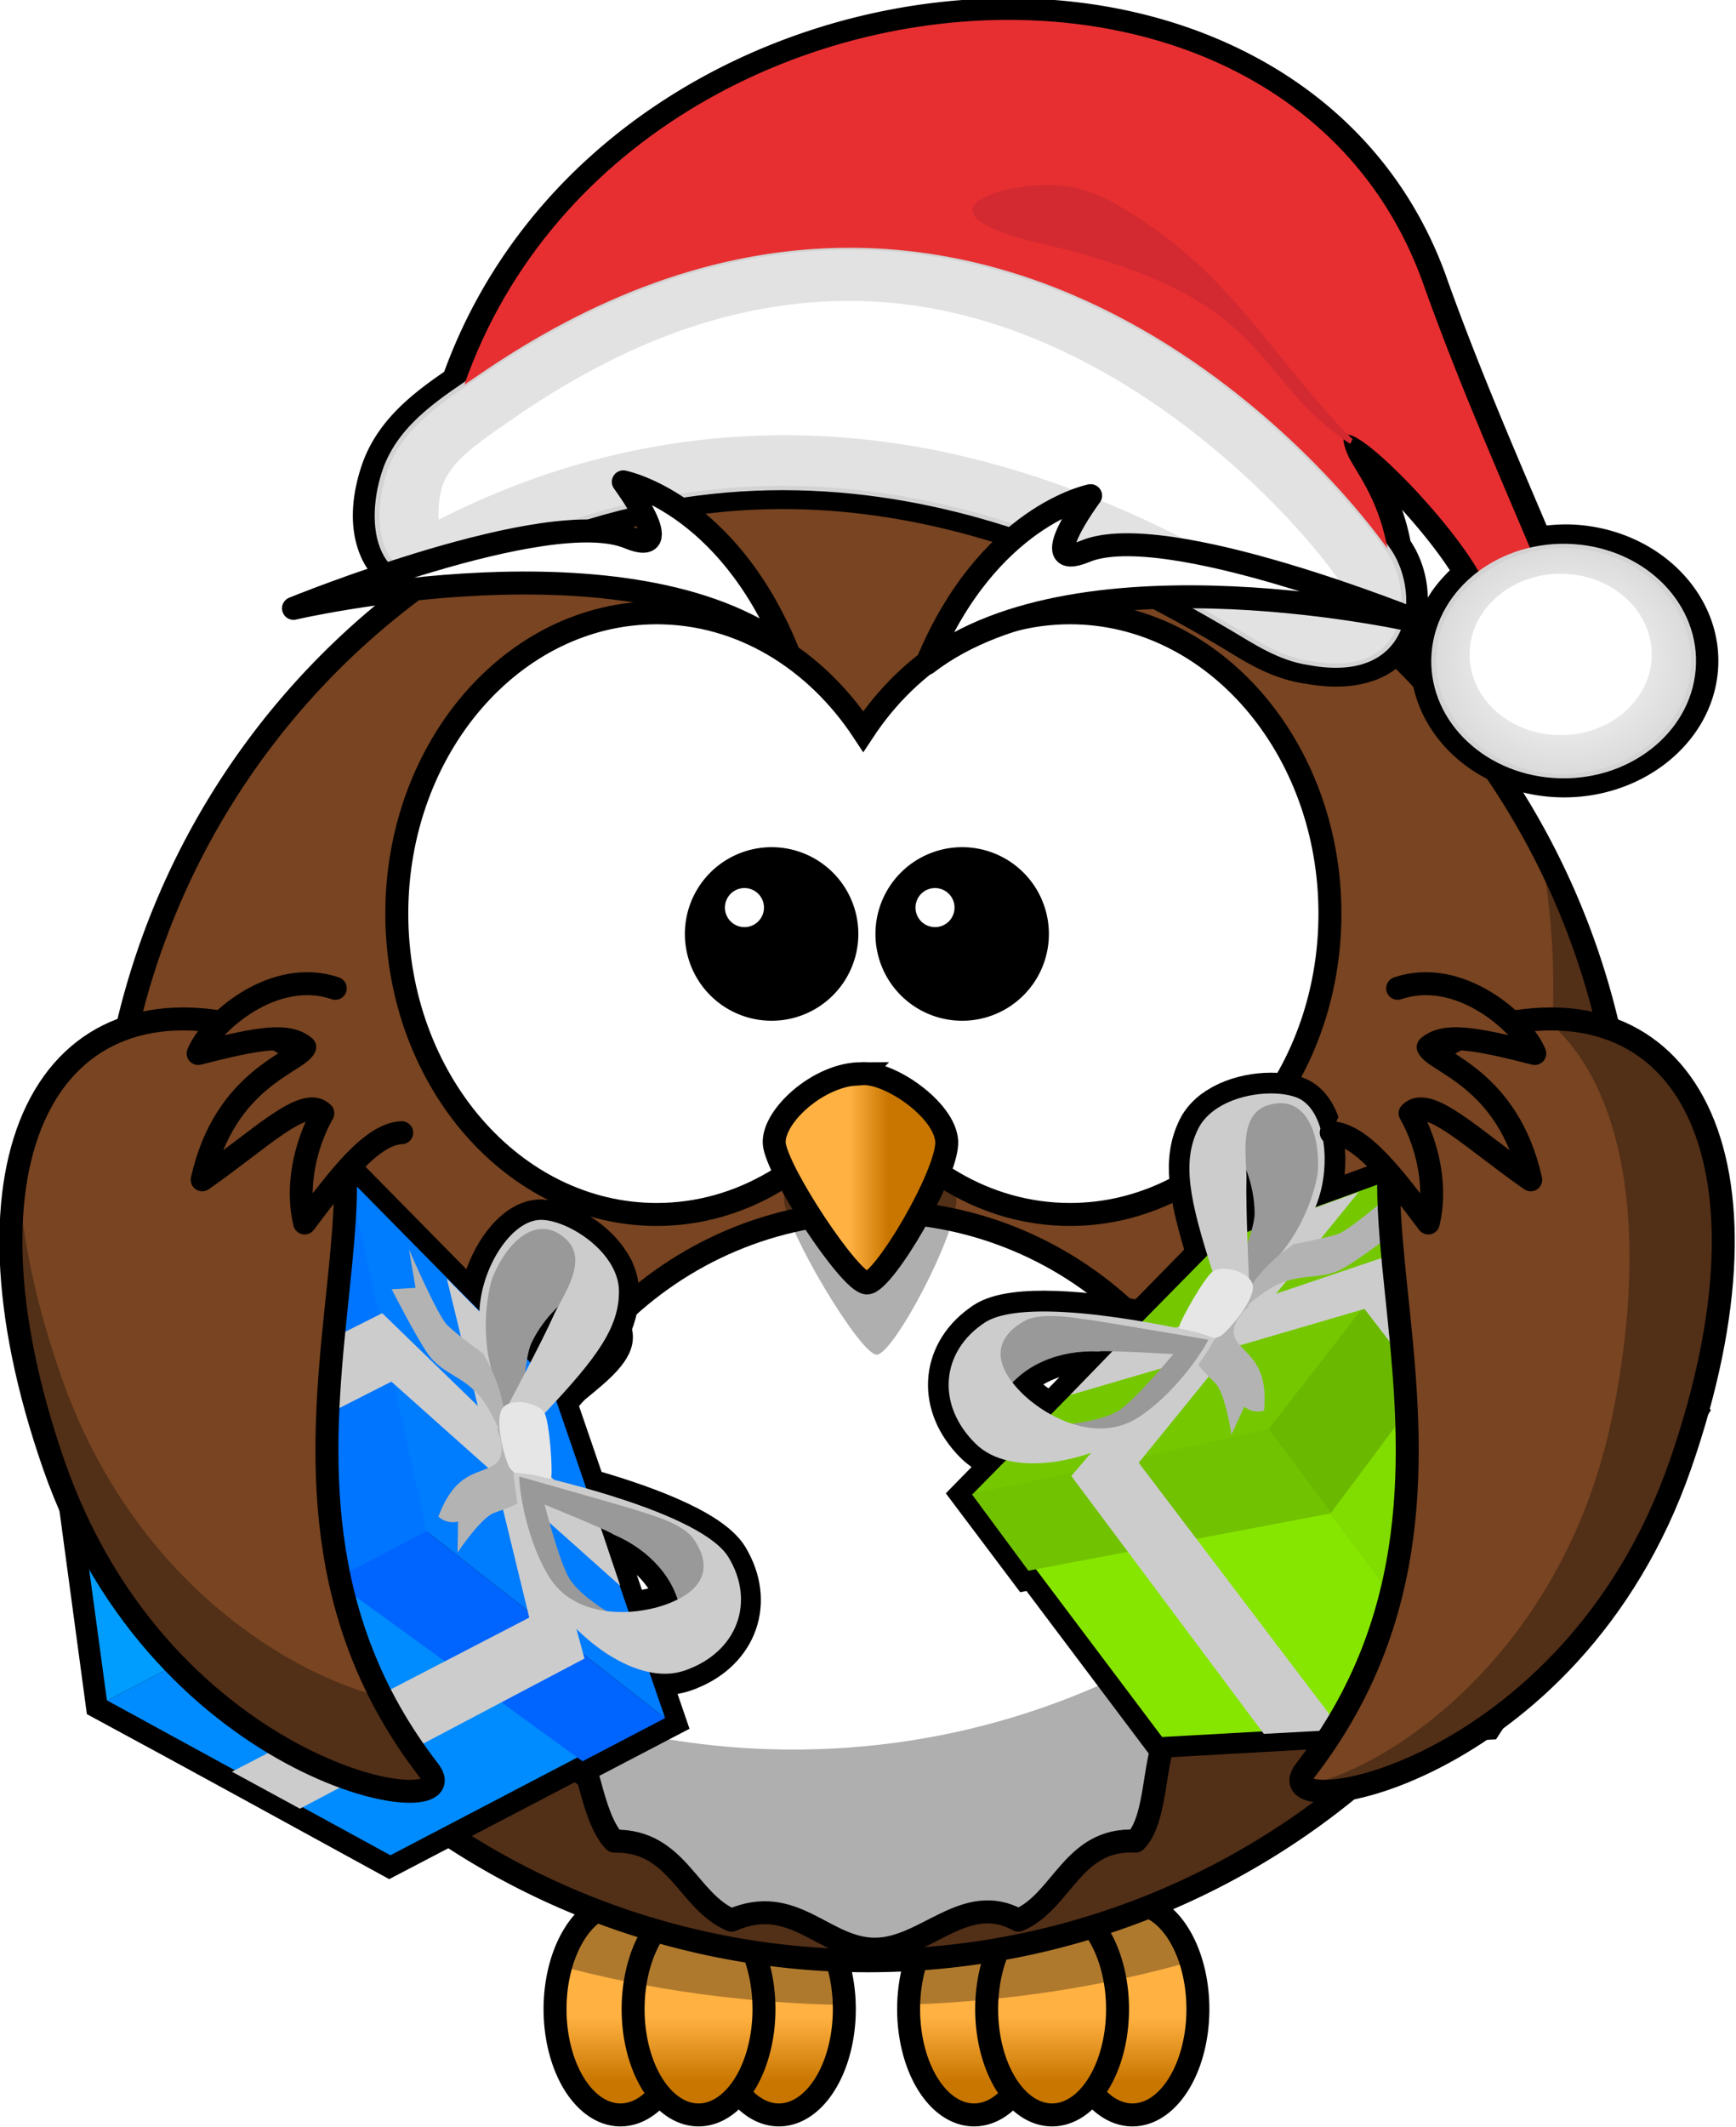 <?xml version="1.0" encoding="UTF-8" standalone="no"?>
<!-- Created with Inkscape (http://www.inkscape.org/) -->
<svg
    xmlns:inkscape="http://www.inkscape.org/namespaces/inkscape"
    xmlns:rdf="http://www.w3.org/1999/02/22-rdf-syntax-ns#"
    xmlns="http://www.w3.org/2000/svg"
    xmlns:sodipodi="http://sodipodi.sourceforge.net/DTD/sodipodi-0.dtd"
    xmlns:cc="http://creativecommons.org/ns#"
    xmlns:xlink="http://www.w3.org/1999/xlink"
    xmlns:dc="http://purl.org/dc/elements/1.1/"
    xmlns:svg="http://www.w3.org/2000/svg"
    xmlns:ns1="http://sozi.baierouge.fr"
    id="svg15592"
    sodipodi:docname="owl_santa.svg"
    viewBox="0 0 408.31 500"
    version="1.1"
    inkscape:version="0.48.2 r9819"
  >
  <defs
      id="defs15594"
    >
    <linearGradient
        id="linearGradient4098-0-5-9-4"
      >
      <stop
          id="stop4100-3-9-6-5"
          style="stop-color:rgb(255, 177, 66)"
          offset="0"
      />
      <stop
          id="stop4104-6-4-46-3"
          style="stop-color:rgb(200, 118, 0)"
          offset="1"
      />
    </linearGradient
    >
    <linearGradient
        id="linearGradient4015-4-5-7"
        inkscape:collect="always"
      >
      <stop
          id="stop4017-2-5-6"
          style="stop-color:#000000"
          offset="0"
      />
      <stop
          id="stop4019-6-2-7"
          style="stop-color:#000000;stop-opacity:0"
          offset="1"
      />
    </linearGradient
    >
    <filter
        id="filter5029"
        inkscape:label="filter1"
        color-interpolation-filters="sRGB"
      >
      <feColorMatrix
          id="feColorMatrix5031"
          type="hueRotate"
          values="44.471"
      />
    </filter
    >
    <linearGradient
        id="linearGradient2077"
      >
      <stop
          id="stop2079"
          style="stop-color:#ffffff"
          offset="0"
      />
      <stop
          id="stop2081"
          style="stop-color:#ffffff;stop-opacity:0"
          offset="1"
      />
    </linearGradient
    >
    <linearGradient
        id="linearGradient24379"
        y2="504.58"
        gradientUnits="userSpaceOnUse"
        x2="1100.7"
        gradientTransform="matrix(.809 -.266 .367 1.115 -2183.8 -358.06)"
        y1="-283.39"
        x1="-683.5"
        inkscape:collect="always"
      >
      <stop
          id="stop4896"
          style="stop-color:#5f0000;stop-opacity:0"
          offset="0"
      />
      <stop
          id="stop4898"
          style="stop-color:#ff0000;stop-opacity:0"
          offset=".5"
      />
      <stop
          id="stop4900"
          style="stop-color:#590000"
          offset="1"
      />
    </linearGradient
    >
    <linearGradient
        id="linearGradient24388"
        y2="601.16"
        xlink:href="#linearGradient2077"
        gradientUnits="userSpaceOnUse"
        x2="285.9"
        gradientTransform="matrix(1.152 -.379 .258 .783 -2183.8 -358.06)"
        y1="168.43"
        x1="350.37"
        inkscape:collect="always"
    />
    <linearGradient
        id="linearGradient24466"
        y2="160.02"
        xlink:href="#linearGradient2077"
        gradientUnits="userSpaceOnUse"
        x2="606.26"
        gradientTransform="matrix(1.194 .213 -.145 .812 -1983.6 -483.05)"
        y1="1.503"
        x1="681"
        inkscape:collect="always"
    />
    <linearGradient
        id="linearGradient24608"
        y2="504.58"
        gradientUnits="userSpaceOnUse"
        x2="1100.7"
        gradientTransform="matrix(.831 -.185 .255 1.146 -2021.3 -483.61)"
        y1="-283.39"
        x1="-683.5"
        inkscape:collect="always"
      >
      <stop
          id="stop2067"
          style="stop-color:#00575f;stop-opacity:0"
          offset="0"
      />
      <stop
          id="stop2073"
          style="stop-color:#0062ff;stop-opacity:0"
          offset=".5"
      />
      <stop
          id="stop2069"
          style="stop-color:#002859"
          offset="1"
      />
    </linearGradient
    >
    <linearGradient
        id="linearGradient24617"
        y2="601.16"
        xlink:href="#linearGradient2077"
        gradientUnits="userSpaceOnUse"
        x2="285.9"
        gradientTransform="matrix(1.184 -.263 .179 .805 -2021.3 -483.61)"
        y1="168.43"
        x1="350.37"
        inkscape:collect="always"
    />
    <filter
        id="filter5029-5-8"
        inkscape:label="filter1"
        color-interpolation-filters="sRGB"
      >
      <feColorMatrix
          id="feColorMatrix5031-5-3"
          type="hueRotate"
          values="44.471"
      />
    </filter
    >
    <filter
        id="filter3831"
        width="1.741"
        y="-.371"
        x="-.371"
        height="1.741"
        color-interpolation-filters="sRGB"
        inkscape:collect="always"
      >
      <feGaussianBlur
          id="feGaussianBlur3833"
          stdDeviation="10.59"
          inkscape:collect="always"
      />
    </filter
    >
    <filter
        id="filter3845"
        width="1.094"
        y="-.135"
        x="-.047"
        height="1.27"
        color-interpolation-filters="sRGB"
        inkscape:collect="always"
      >
      <feGaussianBlur
          id="feGaussianBlur3847"
          stdDeviation="6.705"
          inkscape:collect="always"
      />
    </filter
    >
    <linearGradient
        id="linearGradient9195"
        y2="362.28"
        xlink:href="#linearGradient4098-0-5-9-4"
        gradientUnits="userSpaceOnUse"
        x2="219.61"
        gradientTransform="matrix(1.781 0 0 1.706 317.29 70.598)"
        y1="354.02"
        x1="219.61"
        inkscape:collect="always"
    />
    <linearGradient
        id="linearGradient9198"
        y2="362.28"
        xlink:href="#linearGradient4098-0-5-9-4"
        gradientUnits="userSpaceOnUse"
        x2="238.98"
        gradientTransform="matrix(1.781 0 0 1.706 282.79 70.598)"
        y1="354.02"
        x1="238.98"
        inkscape:collect="always"
    />
    <linearGradient
        id="linearGradient9200"
        y2="362.28"
        xlink:href="#linearGradient4098-0-5-9-4"
        gradientUnits="userSpaceOnUse"
        x2="229.44"
        gradientTransform="matrix(1.781 0 0 1.706 299.79 70.598)"
        y1="354.02"
        x1="229.44"
        inkscape:collect="always"
    />
    <linearGradient
        id="linearGradient9202"
        y2="362.28"
        xlink:href="#linearGradient4098-0-5-9-4"
        gradientUnits="userSpaceOnUse"
        x2="176.39"
        gradientTransform="matrix(1.781 0 0 1.706 394.29 70.598)"
        y1="354.02"
        x1="176.39"
        inkscape:collect="always"
    />
    <linearGradient
        id="linearGradient9204"
        y2="362.28"
        xlink:href="#linearGradient4098-0-5-9-4"
        gradientUnits="userSpaceOnUse"
        x2="195.75"
        gradientTransform="matrix(1.781 0 0 1.706 359.79 70.598)"
        y1="354.02"
        x1="195.75"
        inkscape:collect="always"
    />
    <linearGradient
        id="linearGradient9206"
        y2="362.28"
        xlink:href="#linearGradient4098-0-5-9-4"
        gradientUnits="userSpaceOnUse"
        x2="186.21"
        gradientTransform="matrix(1.781 0 0 1.706 376.79 70.598)"
        y1="354.02"
        x1="186.21"
        inkscape:collect="always"
    />
    <linearGradient
        id="linearGradient9208"
        y2="232.99"
        xlink:href="#linearGradient4015-4-5-7"
        gradientUnits="userSpaceOnUse"
        x2="991.81"
        gradientTransform="matrix(1.554 2.977 -2.977 1.554 4.666 -2595.1)"
        y1="237.27"
        x1="990.99"
        inkscape:collect="always"
    />
    <linearGradient
        id="linearGradient9210"
        y2="232.99"
        xlink:href="#linearGradient4015-4-5-7"
        gradientUnits="userSpaceOnUse"
        x2="991.81"
        gradientTransform="matrix(4.099 0 0 4.099 -3750.6 -720.08)"
        y1="237.27"
        x1="990.99"
        inkscape:collect="always"
    />
    <linearGradient
        id="linearGradient9212"
        y2="537.41"
        xlink:href="#linearGradient4098-0-5-9-4"
        gradientUnits="userSpaceOnUse"
        x2="359.47"
        gradientTransform="matrix(.641 0 0 .778 477.67 80.022)"
        y1="537.41"
        x1="346.24"
        inkscape:collect="always"
    />
    <radialGradient
        id="radialGradient9214"
        gradientUnits="userSpaceOnUse"
        cy="349.51"
        cx="488.04"
        r="41.491"
        inkscape:collect="always"
      >
      <stop
          id="stop3799"
          style="stop-color:#ffffff"
          offset="0"
      />
      <stop
          id="stop3801"
          style="stop-color:#dadada"
          offset="1"
      />
    </radialGradient
    >
  </defs
  >
  <sodipodi:namedview
      id="base"
      fit-margin-left="0"
      inkscape:zoom="0.7"
      borderopacity="1.0"
      inkscape:current-layer="layer1"
      inkscape:cx="109.17571"
      inkscape:cy="-76.899846"
      inkscape:window-width="2560"
      inkscape:window-maximized="1"
      inkscape:snap-bbox="false"
      showgrid="false"
      fit-margin-right="0"
      inkscape:guide-bbox="true"
      showguides="true"
      bordercolor="#666666"
      inkscape:window-x="0"
      inkscape:window-y="0"
      fit-margin-bottom="0"
      inkscape:snap-page="false"
      inkscape:pageopacity="0.0"
      inkscape:pageshadow="2"
      pagecolor="#ffffff"
      inkscape:document-units="px"
      inkscape:window-height="1387"
      fit-margin-top="0"
  />
  <g
      id="layer1"
      inkscape:label="Layer 1"
      inkscape:groupmode="layer"
      transform="translate(-514.46 -198.37)"
    >
    <path
        id="path2075"
        style="opacity:.6;fill-rule:evenodd;fill:url(#linearGradient24617);display:none"
        inkscape:connector-curvature="0"
        d="m-1648.3-398.66c-12.157 0.124-36.516 19.763-45.87 30.673-19.234 22.433-30.838 37.65-41.846 61.974-16.9 37.343 4.575 39.084 32.847 16.12 21.599-17.544-12.858 35.603-15.812 47.412-4.934 19.723-24.964 31.75-34.405 42.761-9.848 11.486-7.246 33.213-27.588 47.101-22.198 15.155 18.255 23.315 29.746 28.515 18.362 8.31-10.76 46.533 27.888 20.148 22.79-15.559 16.769-31.547 31.92-1.235 4.997 9.997 47.588-37.134 49.59-40.28 2.34-3.675-3.854-56.896-4.639-60.431-0.016-0.072 13.061-19.124 28.823-15.181 24.45 6.116 16.739 28.761 38.737 3.105 11.176-13.035 25.825 50.398 26.334 52.687 7.291 32.832 48.788-4.867 62.29 3.728 14.421 9.18 9.084 39.312 25.714 49.898 13.119 8.351 43.278-30.363 47.42-36.871 13.556-21.296 0.689-23.511 38.118 0.316 26.363 16.782 22.406-31.973 58.262-1.231 21.82 18.709 6.77-20.076 7.133-33.778 0.612-23.122-11.942-57.191-20.132-77.478-4.634-11.481 44.373 16.124 36.567 6.513-14.238-17.529-32.694-32.145-45.858-48.351-17.055-20.997-24.405-34.878-36.559-59.197-10.501-21.011-5.947-25.34-22.617-35.952-17.603-11.206-33.648 17.928-44.935-4.655-7.851-15.708-37.869 9.422-52.683-0.008-4.172-2.656-16.656-32.666-19.828-36.571-6.982-8.596-42.542 3.594-54.234 6.19l-11.157 2.478c-12.796 2.842-28.611 3.427-42.457 6.502-1.007 0.224-12.546 19.486-20.767 25.099z"
    />
    <path
        id="path2125"
        style="opacity:.4;fill-rule:evenodd;fill:url(#linearGradient24608);display:none"
        inkscape:connector-curvature="0"
        d="m-1597.8-447.92c-146.27 32.48-232.8 203.77-193.14 382.37s251.61 374.37 355.42 348.39c106.6-26.598 214.21-287.48 174.55-466.08s-190.56-297.16-336.83-264.68zm-5.245 5.358c5.2-1.604 11.041-2.43 17.65-2.255 19.368 0.513 32.664 26.514 38.091 26.658 20.479 0.542 30.72-19.317 45.575-18.924 18.58 0.492 21.189 8.721 32.842 16.139 10.823 6.89 24.287 20.228 38.738 29.427 11.837 7.535 32.715 24.002 47.104 27.601 13.508 3.379 31.701 11.002 34.698 24.498 6.332 28.516-14.448 21.375-14.9 38.425-0.62 23.425 41.676 16.277 48.04 44.936 6.58 29.629-30.816 41.326-22.019 45.864 0.178 0.092 72.199 61.527 30.995 60.437-23.067-0.611-67.778-34.504-74.698-6.845-2.514 10.051-25.863 61.413-44.016 39.065-38.873-47.858-17.132 7.841-68.795 6.474-17.014-0.45-14.751-19.047-14.254-37.809 2.072-78.291-54.609-11.471-55.159-37.497-1.659-78.521 6.578-10.145-17.647-39.969-14.593-17.967-25.614-36.775-52.063-23.555-40.782 20.383-6.405 29.476-4.95 56.703 1.352 25.317-31.749 21.715-17.676 39.041 4.725 5.817 30.882 53.188 22.316 47.735-3.409-2.17-6.844-4.357-10.252-6.526-36.746-23.391-37.038 43.629-65.062-3.094-21.787-36.324-21.002 20.857-50.222 37.498-11.176 33.51-15.372 9.771-19.197-7.453-3.456-15.562-0.494-28.606-4.328-45.871-6.254-28.164 15.771-21.03 28.811-41.514 7.587-11.919 36.258-30.446 9.317-37.185-14.15-3.54-37.511 6.534-19.844-10.222 11.358-10.773 59.758-50.389 37.207-69.724-12.698-10.888-49.658-41.663-8.375-50.831 36.849-8.183 45.989-9.051 46.799-39.651 0.659-24.917 38.08-10.894 51.461-31.915 8.281-13.008 18.212-24.848 33.812-29.66z"
    />
    <path
        id="path3899"
        style="opacity:.6;fill-rule:evenodd;filter:url(#filter5029);display:none;fill:url(#linearGradient24466)"
        inkscape:connector-curvature="0"
        d="m-1213.8-397.14c-11.27-4.561-41.308 4.201-54.138 10.675-26.382 13.311-42.945 22.896-62.46 41.116-29.961 27.973-10.807 37.838 24.122 27.512 26.685-7.889-25.56 27.921-32.829 37.686-12.139 16.309-35.254 19.708-48.204 26.242-13.508 6.816-19.461 27.872-43.58 32.87-26.318 5.453 7.885 28.542 16.493 37.762 13.754 14.732-27.827 38.817 17.996 29.323 27.02-5.598 27.612-22.672 29.94 11.135 0.768 11.15 58.208-15.978 61.266-18.112 3.573-2.493 18.322-54.003 18.957-57.568 0.013-0.072 19.41-12.631 32.444-2.929 20.218 15.048 4.392 32.987 34.564 17.763 15.33-7.735 4.458 56.453 4.047 58.762-5.896 33.111 46.908 14.269 56.066 27.395 9.782 14.02-6.732 39.782 4.548 55.949 8.899 12.754 51.626-11.386 57.953-15.8 20.704-14.445 9.677-21.438 35.065 14.95 17.882 25.629 32.979-20.898 54.255 21.269 12.948 25.661 13.97-15.929 19.574-28.438 9.457-21.108 10.969-57.385 11.211-79.262 0.137-12.38 34.76 31.948 31.251 20.075-6.402-21.656-17.819-42.246-23.738-62.268-7.669-25.941-9.115-41.581-10.984-68.704-1.614-23.433 4.255-25.678-7.053-41.885-11.94-17.113-37.954 3.61-39.689-21.577-1.207-17.52-38.58-5.865-48.629-20.267-2.83-4.056-2.813-36.559-4.24-41.384-3.139-10.62-40.653-13.043-52.443-15.142-3.751-0.668-7.501-1.336-11.252-2.003-12.905-2.298-27.729-7.839-41.693-10.326-1.016-0.181-19.074 13.163-28.822 15.183z"
    />
    <path
        id="path4765"
        style="opacity:.6;fill-rule:evenodd;fill:url(#linearGradient24388);display:none"
        inkscape:connector-curvature="0"
        d="m-1804.2-310.6c-12.085 1.331-34.371 23.294-42.595 35.08-16.91 24.233-26.944 40.528-35.48 65.825-13.106 38.838 8.436 38.436 34.286 12.776 19.749-19.604-9.256 36.704-11.022 48.749-2.95 20.116-21.686 34.073-29.986 45.968-8.658 12.408-3.91 33.769-22.771 49.609-20.582 17.285 20.481 21.385 32.433 25.418 19.096 6.444-6.082 47.372 29.752 17.277 21.131-17.746 13.552-33.057 31.639-4.401 5.965 9.451 43.662-41.679 45.342-45.008 1.963-3.89-9.489-56.231-10.622-59.671-0.023-0.07 11.096-20.327 27.172-17.97 24.936 3.656 19.514 26.955 38.854-0.76 9.826-14.081 30.706 47.582 31.439 49.809 10.518 31.945 48.063-9.691 62.352-2.48 15.262 7.702 12.946 38.214 30.545 47.096 13.884 7.006 40.046-34.514 43.522-41.401 11.373-22.538-1.651-23.463 37.96-3.474 27.9 14.079 19.118-34.042 57.851-7.014 23.572 16.448 4.742-20.65 3.741-34.32-1.689-23.068-17.566-55.721-27.732-75.094-5.752-10.963 45.756 11.634 37.034 2.847-15.909-16.027-35.727-28.737-50.436-43.555-19.057-19.199-27.75-32.28-42.261-55.271-12.537-19.863-8.435-24.623-26.078-33.526-18.629-9.401-31.7 21.183-45.175-0.167-9.373-14.85-36.745 13.139-52.423 5.227-4.415-2.228-19.82-30.849-23.364-34.42-7.802-7.86-41.975 7.803-53.35 11.549-3.618 1.191-7.237 2.383-10.855 3.574-12.451 4.099-28.129 6.253-41.601 10.688-0.98 0.323-10.547 20.636-18.17 27.038z"
    />
    <path
        id="path4771"
        style="opacity:.4;fill-rule:evenodd;fill:url(#linearGradient24379);display:none"
        inkscape:connector-curvature="0"
        d="m-1758.9-364.64c-142.31 46.854-211.4 225.9-154.19 399.67 57.212 173.77 287.56 347.52 388.28 311.35 103.43-37.059 184.58-307.34 127.37-481.12-57.212-173.77-219.15-276.76-361.46-229.9zm-4.686 5.853c5.015-2.113 10.745-3.515 17.338-3.998 19.323-1.415 35.137 23.137 40.552 22.741 20.432-1.496 28.649-22.274 43.469-23.359 18.537-1.357 21.95 6.572 34.283 12.796 11.454 5.78 26.177 17.714 41.47 25.432 12.527 6.322 34.938 20.632 49.613 22.784 13.777 2.02 32.638 7.798 36.961 20.929 9.135 27.746-12.252 22.705-11.007 39.715 1.711 23.371 43.087 12.055 52.268 39.939 9.491 28.829-26.557 44.184-17.352 47.825 0.186 0.073 77.955 54.048 36.847 57.058-23.013 1.685-70.872-27.598-75.008 0.612-1.503 10.251-19.632 63.679-39.916 43.245-43.436-43.758-16.268 9.505-67.811 13.278-16.975 1.243-16.57-17.487-17.941-36.205-5.718-78.109-55.479-5.987-58.612-31.83-9.453-77.967 5.537-10.748-21.531-38.017-16.307-16.428-29.142-34.047-54.146-18.265-38.555 24.335-3.444 29.967 0.709 56.914 3.861 25.057-29.434 24.763-13.708 40.605 5.28 5.319 36.015 49.856 26.949 45.281-3.607-1.82-7.243-3.655-10.85-5.475-38.888-19.624-32.519 47.093-65.047 3.386-25.288-33.979-18.825 22.841-46.247 42.303-7.79 34.455-14.325 11.251-19.843-5.508-4.985-15.142-3.334-28.415-8.865-45.214-9.022-27.403 13.603-22.494 24.543-44.172 6.365-12.614 33.053-33.898 5.575-37.927-14.432-2.116-36.676 10.229-20.762-8.2 10.232-11.848 54.455-56.078 30.094-73.076-13.718-9.572-53.552-36.522-13.384-49.747 35.853-11.804 44.862-13.576 42.627-44.105-1.82-24.859 36.809-14.624 48.035-36.871 6.947-13.767 15.653-26.535 30.697-32.873z"
    />
    <path
        id="path3899-9-2"
        style="opacity:.6;fill-rule:evenodd;filter:url(#filter5029-5-8);display:none;fill:#000000"
        inkscape:connector-curvature="0"
        d="m-456.67-1166.6c-11.27-4.561-41.308 4.201-54.138 10.675-26.381 13.311-42.945 22.896-62.46 41.116-29.961 27.973-10.807 37.838 24.122 27.512 26.685-7.889-25.56 27.92-32.829 37.686-12.139 16.309-35.254 19.708-48.204 26.242-13.508 6.816-19.461 27.872-43.58 32.87-26.319 5.453 7.885 28.542 16.493 37.762 13.754 14.732-27.827 38.817 17.996 29.323 27.02-5.598 27.612-22.672 29.94 11.135 0.768 11.15 58.208-15.978 61.267-18.112 3.573-2.493 18.322-54.003 18.957-57.568 0.013-0.072 19.41-12.631 32.444-2.929 20.217 15.048 4.392 32.987 34.564 17.763 15.33-7.735 4.458 56.453 4.047 58.762-5.896 33.111 46.908 14.269 56.066 27.395 9.782 14.02-6.732 39.782 4.548 55.949 8.899 12.754 51.626-11.386 57.953-15.8 20.703-14.445 9.677-21.438 35.065 14.95 17.882 25.629 32.979-20.898 54.255 21.269 12.948 25.661 13.97-15.929 19.574-28.438 9.457-21.108 10.969-57.385 11.211-79.262 0.137-12.38 34.76 31.948 31.251 20.075-6.402-21.656-17.819-42.246-23.738-62.268-7.669-25.941-9.115-41.581-10.984-68.704-1.614-23.433 4.255-25.678-7.053-41.885-11.94-17.113-37.954 3.61-39.689-21.577-1.207-17.52-38.58-5.865-48.629-20.267-2.83-4.056-2.813-36.559-4.24-41.384-3.14-10.62-40.653-13.043-52.443-15.142-3.751-0.668-7.501-1.336-11.252-2.003-12.905-2.298-27.729-7.839-41.693-10.326-1.016-0.181-19.074 13.163-28.822 15.183z"
    />
    <path
        id="path4765-6-9"
        style="opacity:.6;fill-rule:evenodd;fill:#000000;display:none"
        inkscape:connector-curvature="0"
        d="m-1047.1-1080c-12.085 1.331-34.371 23.294-42.595 35.08-16.91 24.233-26.944 40.528-35.48 65.825-13.106 38.838 8.436 38.436 34.286 12.776 19.749-19.604-9.256 36.704-11.022 48.749-2.95 20.116-21.686 34.073-29.986 45.968-8.658 12.408-3.91 33.769-22.771 49.609-20.582 17.285 20.481 21.385 32.433 25.418 19.096 6.444-6.082 47.372 29.752 17.277 21.131-17.746 13.552-33.057 31.639-4.401 5.965 9.451 43.662-41.679 45.342-45.008 1.963-3.89-9.489-56.231-10.622-59.671-0.023-0.07 11.096-20.327 27.172-17.97 24.936 3.656 19.514 26.955 38.854-0.76 9.826-14.081 30.706 47.582 31.439 49.809 10.517 31.945 48.063-9.691 62.352-2.48 15.262 7.702 12.946 38.214 30.545 47.096 13.884 7.006 40.046-34.514 43.522-41.401 11.373-22.538-1.651-23.463 37.96-3.474 27.9 14.079 19.118-34.042 57.851-7.014 23.572 16.448 4.742-20.65 3.741-34.32-1.689-23.068-17.566-55.721-27.731-75.094-5.752-10.963 45.756 11.634 37.034 2.847-15.909-16.027-35.727-28.737-50.436-43.555-19.057-19.198-27.75-32.28-42.261-55.271-12.537-19.863-8.435-24.623-26.078-33.526-18.629-9.401-31.699 21.183-45.175-0.167-9.373-14.85-36.745 13.139-52.423 5.227-4.415-2.228-19.819-30.849-23.364-34.42-7.802-7.86-41.975 7.803-53.35 11.549-3.619 1.191-7.237 2.383-10.855 3.574-12.451 4.099-28.129 6.253-41.601 10.688-0.98 0.323-10.547 20.636-18.17 27.038z"
    />
    <path
        id="path4771-0-2"
        style="opacity:.4;fill-rule:evenodd;fill:#000000;display:none"
        inkscape:connector-curvature="0"
        d="m-1001.7-1134.1c-142.31 46.854-211.4 225.9-154.19 399.67 57.212 173.77 287.56 347.52 388.28 311.35 103.43-37.059 184.58-307.34 127.37-481.12-57.212-173.77-219.15-276.76-361.46-229.9zm-4.686 5.853c5.015-2.113 10.745-3.515 17.338-3.998 19.323-1.415 35.137 23.137 40.552 22.74 20.432-1.496 28.649-22.274 43.469-23.359 18.537-1.357 21.95 6.572 34.283 12.796 11.454 5.78 26.177 17.714 41.47 25.432 12.527 6.322 34.938 20.632 49.613 22.784 13.777 2.02 32.638 7.798 36.961 20.929 9.135 27.746-12.253 22.705-11.007 39.715 1.711 23.371 43.087 12.055 52.268 39.939 9.491 28.829-26.557 44.184-17.352 47.825 0.186 0.073 77.955 54.048 36.847 57.058-23.013 1.685-70.872-27.598-75.008 0.612-1.503 10.251-19.632 63.679-39.916 43.245-43.436-43.758-16.268 9.505-67.811 13.278-16.975 1.243-16.57-17.487-17.941-36.205-5.718-78.109-55.479-5.987-58.612-31.83-9.453-77.967 5.537-10.748-21.531-38.017-16.307-16.428-29.142-34.047-54.146-18.265-38.555 24.335-3.444 29.967 0.709 56.914 3.861 25.057-29.434 24.763-13.708 40.605 5.28 5.319 36.015 49.856 26.949 45.281-3.607-1.82-7.243-3.655-10.85-5.475-38.888-19.624-32.519 47.093-65.047 3.386-25.288-33.979-18.825 22.841-46.247 42.303-7.79 34.455-14.325 11.251-19.843-5.508-4.985-15.142-3.334-28.415-8.865-45.214-9.022-27.403 13.603-22.494 24.543-44.172 6.365-12.614 33.053-33.898 5.575-37.927-14.432-2.116-36.676 10.229-20.762-8.2 10.232-11.848 54.455-56.078 30.094-73.076-13.718-9.572-53.552-36.523-13.384-49.747 35.853-11.804 44.862-13.576 42.627-44.105-1.82-24.859 36.809-14.624 48.035-36.871 6.947-13.767 15.653-26.535 30.697-32.873z"
    />
    <path
        id="path2075-2-0-6"
        style="opacity:.6;fill-rule:evenodd;fill:#000000;display:none"
        inkscape:connector-curvature="0"
        d="m-3394.3-1467.1c-12.157 0.124-36.516 19.763-45.87 30.673-19.234 22.433-30.838 37.65-41.846 61.974-16.9 37.343 4.575 39.084 32.847 16.12 21.599-17.544-12.858 35.603-15.812 47.412-4.934 19.723-24.964 31.75-34.405 42.761-9.848 11.486-7.246 33.213-27.588 47.101-22.198 15.155 18.255 23.315 29.746 28.515 18.362 8.31-10.76 46.533 27.888 20.148 22.79-15.559 16.769-31.547 31.92-1.235 4.997 9.997 47.588-37.134 49.59-40.28 2.34-3.675-3.854-56.896-4.639-60.431-0.016-0.072 13.061-19.124 28.823-15.181 24.45 6.116 16.739 28.761 38.737 3.105 11.176-13.035 25.825 50.398 26.334 52.687 7.291 32.832 48.788-4.867 62.29 3.728 14.421 9.18 9.084 39.312 25.714 49.898 13.119 8.351 43.278-30.363 47.42-36.871 13.556-21.296 0.689-23.51 38.118 0.316 26.363 16.782 22.406-31.973 58.262-1.231 21.82 18.709 6.77-20.076 7.133-33.778 0.612-23.122-11.942-57.191-20.132-77.478-4.634-11.481 44.373 16.124 36.567 6.513-14.238-17.529-32.694-32.145-45.858-48.351-17.055-20.997-24.405-34.878-36.559-59.197-10.501-21.011-5.947-25.34-22.617-35.952-17.603-11.206-33.648 17.928-44.935-4.655-7.851-15.708-37.869 9.422-52.683-0.01-4.172-2.656-16.656-32.666-19.828-36.571-6.982-8.596-42.542 3.594-54.234 6.19-3.719 0.826-7.438 1.652-11.157 2.478-12.796 2.842-28.611 3.427-42.457 6.502-1.007 0.224-12.546 19.486-20.767 25.099z"
    />
    <path
        id="path2125-2-8-1"
        style="opacity:.4;fill-rule:evenodd;fill:#000000;display:none"
        inkscape:connector-curvature="0"
        d="m-3343.8-1516.3c-146.27 32.48-232.8 203.77-193.14 382.37s251.61 374.37 355.42 348.39c106.6-26.598 214.21-287.48 174.55-466.08s-190.56-297.16-336.83-264.68zm-5.245 5.358c5.2-1.604 11.041-2.43 17.65-2.255 19.368 0.513 32.664 26.514 38.091 26.658 20.479 0.542 30.72-19.317 45.575-18.924 18.58 0.492 21.189 8.721 32.842 16.139 10.823 6.89 24.287 20.228 38.738 29.427 11.837 7.535 32.715 24.002 47.104 27.601 13.508 3.379 31.701 11.002 34.698 24.498 6.332 28.516-14.448 21.375-14.9 38.425-0.62 23.426 41.676 16.277 48.04 44.936 6.58 29.63-30.816 41.326-22.019 45.864 0.178 0.092 72.199 61.527 30.995 60.437-23.067-0.611-67.778-34.504-74.698-6.845-2.514 10.051-25.863 61.413-44.016 39.065-38.873-47.858-17.132 7.841-68.795 6.474-17.014-0.45-14.751-19.047-14.254-37.809 2.072-78.29-54.609-11.471-55.159-37.497-1.659-78.521 6.578-10.145-17.647-39.969-14.593-17.967-25.614-36.775-52.063-23.555-40.782 20.383-6.405 29.476-4.95 56.703 1.352 25.317-31.749 21.715-17.676 39.041 4.725 5.817 30.882 53.188 22.316 47.735-3.409-2.17-6.844-4.357-10.252-6.526-36.746-23.391-37.038 43.629-65.062-3.094-21.787-36.324-21.002 20.857-50.222 37.498-11.176 33.51-15.372 9.771-19.197-7.453-3.456-15.562-0.494-28.606-4.328-45.871-6.254-28.164 15.771-21.03 28.811-41.514 7.587-11.919 36.258-30.446 9.317-37.185-14.15-3.54-37.511 6.534-19.844-10.222 11.358-10.773 59.758-50.389 37.207-69.724-12.698-10.888-49.658-41.663-8.375-50.831 36.849-8.183 45.989-9.051 46.799-39.651 0.659-24.917 38.08-10.894 51.461-31.915 8.281-13.008 18.212-24.848 33.812-29.66z"
    />
    <g
        id="g9118"
        transform="matrix(1.08 0 0 1.08 -41.311 -56.076)"
      >
      <path
          id="path3226-6-1-7-6"
          style="stroke-linejoin:round;stroke:#000000;stroke-linecap:round;stroke-width:5;fill:url(#linearGradient9195)"
          d="m698.48 672.85a14.25 23.024 0 0 1 -28.5 0 14.25 23.024 0 1 1 28.5 0z"
          inkscape:export-ydpi="392.66342"
          inkscape:export-filename="/home/bocian/Pulpit/roza.png"
          inkscape:connector-curvature="0"
          inkscape:export-xdpi="392.66342"
      />
      <path
          id="path3228-1-1-75-0"
          style="stroke-linejoin:round;stroke:#000000;stroke-linecap:round;stroke-width:5;fill:url(#linearGradient9198)"
          d="m663.98 672.85a14.25 23.024 0 0 1 -28.5 0 14.25 23.024 0 1 1 28.5 0z"
          inkscape:export-ydpi="392.66342"
          inkscape:export-filename="/home/bocian/Pulpit/roza.png"
          inkscape:connector-curvature="0"
          inkscape:export-xdpi="392.66342"
      />
      <path
          id="path3230-5-5-4-0"
          style="stroke-linejoin:round;stroke:#000000;stroke-linecap:round;stroke-width:5;fill:url(#linearGradient9200)"
          d="m680.98 672.85a14.25 23.024 0 0 1 -28.5 0 14.25 23.024 0 1 1 28.5 0z"
          inkscape:export-ydpi="392.66342"
          inkscape:export-filename="/home/bocian/Pulpit/roza.png"
          inkscape:connector-curvature="0"
          inkscape:export-xdpi="392.66342"
      />
      <path
          id="path3224-5-9-4-9"
          style="stroke-linejoin:round;stroke:#000000;stroke-linecap:round;stroke-width:5;fill:url(#linearGradient9202)"
          d="m775.48 672.85a14.25 23.024 0 0 1 -28.5 0 14.25 23.024 0 1 1 28.5 0z"
          inkscape:export-ydpi="392.66342"
          inkscape:export-filename="/home/bocian/Pulpit/roza.png"
          inkscape:connector-curvature="0"
          inkscape:export-xdpi="392.66342"
      />
      <path
          id="path3220-4-7-6-7"
          style="stroke-linejoin:round;stroke:#000000;stroke-linecap:round;stroke-width:5;fill:url(#linearGradient9204)"
          d="m740.98 672.85a14.25 23.024 0 0 1 -28.5 0 14.25 23.024 0 1 1 28.5 0z"
          inkscape:export-ydpi="392.66342"
          inkscape:export-filename="/home/bocian/Pulpit/roza.png"
          inkscape:connector-curvature="0"
          inkscape:export-xdpi="392.66342"
      />
      <path
          id="path3222-7-7-5-3"
          style="stroke-linejoin:round;stroke:#000000;stroke-linecap:round;stroke-width:5;fill:url(#linearGradient9206)"
          d="m757.98 672.85a14.25 23.024 0 0 1 -28.5 0 14.25 23.024 0 1 1 28.5 0z"
          inkscape:export-ydpi="392.66342"
          inkscape:export-filename="/home/bocian/Pulpit/roza.png"
          inkscape:connector-curvature="0"
          inkscape:export-xdpi="392.66342"
      />
      <path
          id="path3250-6-6-6-0"
          style="fill:#000000;fill-opacity:.314"
          d="m649.73 649.82c-5.806 0-10.78 5.63-13 13.687 18.971 5.074 39.814 8.034 61.719 8.438-0.298-12.285-6.543-22.125-14.219-22.125-3.301 0-6.333 1.827-8.75 4.875-2.417-3.047-5.449-4.875-8.75-4.875-3.186 0-6.126 1.705-8.5 4.562-2.374-2.858-5.314-4.562-8.5-4.562zm77 0c-7.656 0-13.891 9.79-14.219 22.031 21.881-0.704 42.616-3.983 61.438-9.344-2.347-7.516-7.157-12.688-12.719-12.688-3.301 0-6.333 1.827-8.75 4.875-2.417-3.047-5.449-4.875-8.75-4.875-3.186 0-6.126 1.705-8.5 4.562-2.374-2.858-5.314-4.562-8.5-4.562z"
          inkscape:export-ydpi="392.66342"
          inkscape:export-filename="/home/bocian/Pulpit/roza.png"
          inkscape:connector-curvature="0"
          inkscape:export-xdpi="392.66342"
      />
      <path
          id="path2385-5-7-5-6"
          style="stroke:#000000;stroke-linecap:round;stroke-width:5;fill:#784421"
          d="m869.14 496.76a165.56 165.56 0 0 1 -331.13 0 165.56 165.56 0 1 1 331.13 0z"
          inkscape:export-ydpi="392.66342"
          inkscape:export-filename="/home/bocian/Pulpit/roza.png"
          inkscape:connector-curvature="0"
          inkscape:export-xdpi="392.66342"
      />
      <path
          id="path3167-6-3-1-2"
          style="stroke-linejoin:round;stroke:#000000;stroke-linecap:round;stroke-width:5;fill:#ffffff"
          d="m785.41 579.54c-26.5-4.924-2.247 21.631-6.311 31.233-16.063-7.898-9.943 18.25-17.207 25.514-13.764-0.736-15.912 13.143-25.514 17.207-11.602-6.437-20.156 6.311-31.233 6.311-11.076 0-17.631-12.247-31.233-6.311-9.602-4.063-11.75-17.443-25.514-17.207-7.264-7.264-6.143-34.912-17.207-25.514-4.063-9.602 14.689-38.156-6.311-31.233 0-11.076 22.247-31.631 6.311-31.233 4.063-9.602 24.443-16.75 17.207-25.514 14.528-14.528 34.594-23.517 56.747-23.517s42.219 8.99 56.746 23.517c-10.736 5.264 13.143 15.912 17.207 25.514-17.937-0.898 6.311 20.156 6.311 31.233z"
          inkscape:export-ydpi="392.66342"
          inkscape:export-filename="/home/bocian/Pulpit/roza.png"
          inkscape:connector-curvature="0"
          inkscape:export-xdpi="392.66342"
      />
      <path
          id="path3211-9-6-4-4"
          style="fill-rule:evenodd;fill:#000000;fill-opacity:.314"
          d="m849.86 419.2c1.981 10.233 3.031 20.786 3.031 31.594 0 3.73-0.132 7.425-0.375 11.094-3.673-0.183-7.578 0.02-11.75 0.625-35.216 7.499-20.173 51.664-29.344 97.875-30.342 34.329-74.71 55.969-124.09 55.969-30.373 0-58.832-8.207-83.313-22.5-23.679-55.443 8.076-115.66-33.656-126.06-46.111-8.325-63.971 34.456-34.156 98.563 16.461 35.394 43.723 52.78 63.781 59.531 28.363 22.8 64.392 36.438 103.59 36.438 45.95 0 87.557-18.74 117.56-49 17.454-8.717 36.862-24.595 50.344-51.156 25.212-49.671 20.385-87.079-5.469-97.438-3.17-16.136-8.666-31.442-16.156-45.531z"
          inkscape:export-ydpi="392.66342"
          inkscape:export-filename="/home/bocian/Pulpit/roza.png"
          inkscape:connector-curvature="0"
          inkscape:export-xdpi="392.66342"
      />
      <path
          id="path3407-2-4-9-5"
          style="fill-rule:evenodd;fill:#000000;fill-opacity:.314"
          d="m704.32 479.87c-9.288 0-19.384 10.327-18.98 16.85 0.404 6.522 16.557 33.7 20.191 33.7 3.635 0 17.768-26.633 17.365-34.243-0.404-7.61-12.519-16.85-18.576-16.306z"
          inkscape:export-ydpi="392.66342"
          inkscape:export-filename="/home/bocian/Pulpit/roza.png"
          inkscape:connector-curvature="0"
          inkscape:export-xdpi="392.66342"
      />
      <path
          id="path2387-5-9-5-0"
          style="stroke:#000000;stroke-linecap:round;stroke-width:5;fill:#ffffff"
          d="m657.62 368.96c-31.235 0-56.603 29.331-56.603 65.472 0 36.14 25.369 65.472 56.603 65.472 18.356 0 34.644-10.141 44.985-25.83 10.34 15.7 26.664 25.83 45.027 25.83 31.234 0 56.603-29.332 56.603-65.472s-25.369-65.472-56.603-65.472c-18.361 0-34.688 10.133-45.027 25.829-10.341-15.685-26.632-25.829-44.985-25.829z"
          inkscape:export-ydpi="392.66342"
          inkscape:export-filename="/home/bocian/Pulpit/roza.png"
          inkscape:connector-curvature="0"
          inkscape:export-xdpi="392.66342"
      />
      <path
          id="path2411-5-8-2-2"
          style="stroke:#000000;stroke-linecap:round;stroke-width:5;fill:#000000"
          d="m699.03 438.86a16.387 16.387 0 0 1 -32.774 0 16.387 16.387 0 1 1 32.774 0z"
          inkscape:export-ydpi="392.66342"
          inkscape:export-filename="/home/bocian/Pulpit/roza.png"
          inkscape:connector-curvature="0"
          inkscape:export-xdpi="392.66342"
      />
      <path
          id="path3301-4-3-7-5"
          style="stroke:#000000;stroke-linecap:round;stroke-width:5;fill:#000000"
          d="m740.53 438.86a16.387 16.387 0 1 1 -32.774 0 16.387 16.387 0 1 1 32.774 0z"
          inkscape:export-ydpi="392.66342"
          inkscape:export-filename="/home/bocian/Pulpit/roza.png"
          inkscape:connector-curvature="0"
          inkscape:export-xdpi="392.66342"
      />
      <path
          id="path3341-3-9-0-2"
          style="fill:#ffffff"
          d="m680.98 433.12a4.25 4.25 0 0 1 -8.5 0 4.25 4.25 0 1 1 8.5 0z"
          inkscape:export-ydpi="392.66342"
          inkscape:export-filename="/home/bocian/Pulpit/roza.png"
          inkscape:connector-curvature="0"
          inkscape:export-xdpi="392.66342"
      />
      <path
          id="path3343-0-0-0-3"
          style="fill:#ffffff"
          d="m722.48 433.12a4.25 4.25 0 0 1 -8.5 0 4.25 4.25 0 1 1 8.5 0z"
          inkscape:export-ydpi="392.66342"
          inkscape:export-filename="/home/bocian/Pulpit/roza.png"
          inkscape:connector-curvature="0"
          inkscape:export-xdpi="392.66342"
      />
      <path
          id="rect9117"
          style="stroke-opacity:0;fill:#75c800"
          d="m603.53 690.2 68.99-0.785-0.035 2.015-68.603 2.085z"
          sodipodi:nodetypes="ccccc"
          inkscape:connector-curvature="0"
          transform="rotate(-11.179)"
      />
      <g
          id="g11068"
          transform="matrix(-.903 -.43 -.43 .903 1935.8 289.26)"
        >
        <path
            id="path10224"
            d="m963.38 666.82c-0.126-0.231-0.274-0.455-0.413-0.68-3.318-5.396-10.346-9.248-14.755-9.451-5.879-0.271-11.857 8.105-13.38 16.633-0.188 1.052-0.306 2.112-0.368 3.167l-28.449-28.872-17.974 9.385 0.191 1.085-45.615 23.819 10.717 79.375c20.553 11.089 41.162 22.428 61.707 33.658l40.736-21.271 1.125 0.828 17.951-9.374-3.44-10.017c2.663 0.549 5.283 0.508 7.69-0.318 11.194-3.842 15.218-14.261 10.107-23.733-0.165-0.305-0.325-0.615-0.509-0.919-3.909-6.444-20.014-11.921-30.976-15.018l-6.542-19.054c9.472-10.275 13.794-16.592 13.674-24.036-0.029-1.805-0.593-3.588-1.477-5.207zm-11.823 8.831c-0.372 0.694-0.708 1.34-0.963 1.918-1.067 2.424-3.072 6.376-5.032 10.166l-0.711-0.697c0.249-1.415 0.565-2.705 0.957-3.532 1.705-3.596 4.029-6.225 5.748-7.854zm24.486 60.113c0.644 1.141 1.171 2.325 1.562 3.545-0.667 0.334-1.402 0.647-2.216 0.955-2.331 0.882-5.308 1.559-8.455 1.729l-6.288-18.292c1.541 0.686 2.693 1.22 2.98 1.448 5.494 2.324 9.881 6.124 12.417 10.615z"
            sodipodi:nodetypes="cccsccccccccccccccccccccccccccccccc"
            style="stroke:#000000;stroke-width:9;fill:#000000"
            inkscape:connector-curvature="0"
        />
        <path
            id="path10228"
            d="m891.71 656.57 16.861 76.159-52.914 28.682-11.916-79.793z"
            sodipodi:nodetypes="ccccc"
            style="stroke-opacity:0;fill:#81dc00"
            inkscape:connector-curvature="0"
        />
        <path
            id="path10230"
            d="m854.18 706.88-7.638 3.704 2.164 15.957 8.358-4.224-2.886-15.439z"
            sodipodi:nodetypes="ccccc"
            style="fill-rule:evenodd;fill:url(#linearGradient9208)"
            inkscape:connector-curvature="0"
        />
        <path
            id="path10232"
            d="m905.52 646.83 18.053 78.112-20.751 10.159-15.691-78.833z"
            sodipodi:nodetypes="ccccc"
            style="stroke-opacity:0;fill:#6bb800"
            inkscape:connector-curvature="0"
        />
        <path
            id="path10234"
            d="m853.41 761.25 61.634 33.697 48.583-25.369-54.016-37.675z"
            sodipodi:nodetypes="ccccc"
            style="stroke-opacity:0;fill:#87e600"
            inkscape:connector-curvature="0"
        />
        <path
            id="path10236"
            d="m975.14 765.07-51.954-40.76-20.502 10.831 54.217 39.653z"
            sodipodi:nodetypes="ccccc"
            style="fill:#71c200"
            inkscape:connector-curvature="0"
        />
        <path
            id="path10238"
            d="m949.81 692.05 25.25 73.02-52.14-40.61-16.91-76.84z"
            sodipodi:nodetypes="ccccc"
            style="fill:#75c800"
            inkscape:connector-curvature="0"
        />
        <path
            id="path10240"
            d="m913.32 677.01 47.275 45.87 4.535 13.492-49.824-44.473-66.691 33.83-2.168-15.205z"
            sodipodi:nodetypes="ccccccc"
            style="fill:#cccccc"
            inkscape:connector-curvature="0"
        />
        <path
            id="path10242"
            d="m927.38 669.46 17.924 73.791-64.764 33.503 14.798 8.052 61.97-32.631-19.252-71.886-10.676-10.83z"
            sodipodi:nodetypes="ccccccc"
            style="fill-rule:evenodd;fill:#cccccc"
            inkscape:connector-curvature="0"
        />
        <path
            id="path10244"
            d="m953.82 673.76s-5.025 3.45-8.014 9.756c-1.419 2.993-1.805 11.92-1.805 11.92l-2.557 6.087s-3.304-3.19-4.056-5.256c-0.751-2.066-2.974-13.097-2.796-17.778 0.178-4.681 4.077-14.91 5.549-16.17 1.472-1.26 4.896-5.311 8.535-5.245 3.639 0.066 6.516 2.369 7.115 3.203 0.6 0.834 0.659 11.617 0.659 11.617l-2.631 1.865z"
            sodipodi:nodetypes="csccssssscc"
            style="fill-rule:evenodd;fill:#999999"
            inkscape:connector-curvature="0"
        />
        <path
            id="path10246"
            inkscape:connector-curvature="0"
            sodipodi:nodetypes="cscccsscc"
            style="fill-rule:evenodd;fill:#b3b3b3"
            d="m938.14 701.84s2.844 5.762-0.32 8.066-8.501 1.136-12.295 11.376c1.99 1.755 4.279 1.085 4.279 1.085l-0.105 6.699s4.951-7.38 7.811-8.537 6.647-1.922 6.946-4.347c0.299-2.425-3.618-12.105-3.618-12.105l-2.697-2.237z"
        />
        <path
            id="path10248"
            d="m962.97 666.16c-3.318-5.396-10.354-9.253-14.763-9.456-5.879-0.271-11.846 8.106-13.37 16.635-2.088 11.688 4.177 24.27 4.177 24.27 0.194-0.101 2 9.312 9.79 1.044 11.185-11.871 16.183-18.556 16.053-26.612-0.033-2.063-0.781-4.082-1.887-5.881zm-9.424-5.047c4.737 4.755-1.127 12.332-2.954 16.482-2.249 5.107-9.572 18.848-9.572 18.848l-1.221 2.65s-0.465-0.853-2.908-10.556c-2.444-9.702 0.161-18.957 0.541-19.484 3.416-8.325 10.157-13.77 16.113-7.94z"
            sodipodi:nodetypes="csssssccsccscc"
            style="fill-rule:evenodd;fill:#cccccc"
            inkscape:connector-curvature="0"
        />
        <path
            id="path10250"
            d="m935.26 685.77s-5.591-4.042-7.751-6.127c-2.16-2.085-8.358-16.519-8.358-16.519l1.421 8.361-5.196 0.304s5.374 10.542 7.891 14.086c3.712 5.229 9.104 4.617 13.379 12.291 2.564 4.604 3.314 7.372 3.314 7.372s1.754-8.948-4.7-19.768z"
            sodipodi:nodetypes="cscccsscc"
            style="fill-rule:evenodd;fill:#b3b3b3"
            inkscape:connector-curvature="0"
        />
        <path
            id="path10252"
            d="m950.11 712.58c0.297-1.325-0.347-11.69-1.462-13.825-1.115-2.136-7.017-3.501-9.034-1.213-2.017 2.289 0.189 10.773 1.406 13.103 1.615 1.797 3.258 3.34 5.279 4.904 1.359-0.71 3.089-1.099 3.812-2.968z"
            sodipodi:nodetypes="cssccc"
            style="fill-rule:evenodd;fill:#e6e6e6"
            inkscape:connector-curvature="0"
        />
        <path
            id="path10254"
            d="m942.02 712.36s1.04 7.967 2.548 12.424c1.508 4.456 4.471 13.57 6.319 15.226 1.848 1.657 10.015 11.648 13.268 11.916 3.253 0.268-1.47-9.719-1.47-9.719s-6.367-3.721-8.642-7.449c-2.274-3.728-5.487-16.47-5.487-16.47l-5.696-6.202-0.839 0.275z"
            sodipodi:nodetypes="cssscsccc"
            style="fill-rule:evenodd;fill:#999999"
            inkscape:connector-curvature="0"
        />
        <path
            id="path10256"
            inkscape:connector-curvature="0"
            sodipodi:nodetypes="ccccscscccc"
            style="fill-rule:evenodd;fill:#999999"
            d="m943.53 713.05 4.839 5.502s14.134 5.728 15.254 6.618c7.991 3.38 13.664 9.843 14.658 17.088 0 0 7.518-4.745 7.472-7.343-0.046-2.598-2.231-8.666-2.231-8.666s-9.14-4.979-10.512-5.41c-1.372-0.431-21.1-6.81-21.1-6.81l-6.96-1.583-2.11 0.059 0.69 0.545z"
        />
        <path
            id="path10258"
            inkscape:connector-curvature="0"
            sodipodi:nodetypes="cscssccssssc"
            style="fill-rule:evenodd;fill:#cccccc"
            d="m988.69 730.15c-5.888-9.707-39.509-17.22-41.401-17.706-1.893-0.486-5.584-0.789-5.388-0.728 0 0 0.97 15.455 7.261 25.934 6.291 10.479 19.888 20.601 29.94 17.15 11.555-3.966 15.476-14.944 9.588-24.65zm-8.014-4.521c2.39 3.069 6.235 10.303-5.278 14.658-7.128 2.696-20.278 3.437-25.97-6.208-5.692-9.645-6.463-21.573-6.268-21.512-0 0 24.928 7.042 25.779 7.417 0.851 0.375 8.763 2.257 11.736 5.645z"
        />
      </g
      >
      <g
          id="g15271-1-0"
          transform="translate(231.56 -145.84)"
        >
        <path
            id="path3800-7-6-9-9"
            style="fill-rule:evenodd;stroke:#000000;stroke-width:5;fill:#784421"
            d="m605.1 605.58c-48.111 17.3 14.163 94.143-37.819 161.19-9.608 12.393 57.868 2.091 81.723-66.585 23.198-66.786 1.132-107.54-43.904-94.607z"
            inkscape:export-ydpi="392.66342"
            inkscape:export-filename="/home/bocian/Pulpit/roza.png"
            inkscape:connector-curvature="0"
            inkscape:export-xdpi="392.66342"
        />
        <path
            id="path3200-7-8-9-2"
            style="fill-rule:evenodd;fill:#000000;fill-opacity:.314"
            d="m620.86 603.19c-0.413-0.001-0.832 0.02-1.25 0.032 16.212 13.065 23.073 43.297 14.781 85.344-11.023 55.895-53.577 80.008-67.719 81.282 4.592 6.526 60.971-8.126 82.344-69.657 20.299-58.438 5.921-96.95-28.156-97z"
            inkscape:export-ydpi="392.66342"
            inkscape:export-filename="/home/bocian/Pulpit/roza.png"
            inkscape:connector-curvature="0"
            inkscape:export-xdpi="392.66342"
        />
      </g
      >
      <path
          id="path2413-4-3-2-9"
          style="stroke-linejoin:round;fill-rule:evenodd;stroke:#000000;stroke-linecap:round;stroke-width:5;fill:#784421"
          d="m818.98 450.69c13.389-4.609 27.221 7.584 29.865 14.18-13.512-3.452-19.72-4.426-23.218-1.381 1.507 3.371 17.408 6.742 22.337 28.871-12.429-8.617-22.304-18.576-26.272-14.483 2.882 5.034 6.199 14.497 3.964 23.881-7.141-9.425-14.439-19.378-21.142-19.648"
          inkscape:export-ydpi="392.66342"
          inkscape:export-filename="/home/bocian/Pulpit/roza.png"
          inkscape:connector-curvature="0"
          inkscape:export-xdpi="392.66342"
      />
      <g
          id="g20143-0-3"
          transform="matrix(.996 .094 -.094 .996 323.58 182.45)"
        >
        <path
            id="rect18630-6-0-9-0-9"
            sodipodi:nodetypes="cccsccccccccccccccccccccccccccccccc"
            style="stroke:#000000;stroke-width:9;fill:#000000"
            inkscape:connector-curvature="0"
            d="m353.51 296.79c-0.148-0.218-0.316-0.427-0.475-0.638-3.81-5.061-11.169-8.236-15.577-8.024-5.878 0.282-11.043 9.182-11.76 17.816-0.088 1.065-0.107 2.131-0.069 3.188l-31.033-26.074-17.013 11.031 0.292 1.062-43.178 27.996 18.121 78.019c21.503 9.111 43.086 18.465 64.594 27.717l38.559-25.001 1.198 0.718 16.992-11.017-4.365-9.649c2.703 0.297 5.307 0.01 7.626-1.039 10.783-4.876 13.812-15.626 7.834-24.577-0.193-0.289-0.381-0.582-0.593-0.867-4.496-6.049-21.044-9.989-32.249-12.044l-8.301-18.356c8.465-11.118 12.176-17.814 11.357-25.214-0.198-1.794-0.927-3.516-1.96-5.046zm-10.942 9.902c-0.305 0.726-0.579 1.4-0.778 2-0.835 2.513-2.46 6.636-4.055 10.593l-0.773-0.628c0.115-1.432 0.308-2.747 0.621-3.607 1.36-3.74 3.426-6.576 4.985-8.358zm30.021 57.548c0.749 1.076 1.384 2.205 1.888 3.383-0.632 0.395-1.335 0.776-2.117 1.159-2.238 1.097-5.138 2.05-8.255 2.515l-7.977-17.621c1.599 0.538 2.795 0.961 3.103 1.162 5.688 1.798 10.412 5.17 13.358 9.402z"
        />
        <g
            id="g20039-7-9"
            transform="matrix(.446 .687 -.687 .446 269.49 38.412)"
          >
          <path
              id="rect18630-6-0-3-9"
              d="m268.52 158.67 91.928 24.785v74.507l-91.928-33.239z"
              sodipodi:nodetypes="ccccc"
              style="fill:#009dff"
              inkscape:connector-curvature="0"
          />
          <path
              id="path3131-5-9-7"
              d="m302.06 226.32-0.307 10.356 18.488 6.674 0.152-11.43-18.335-5.6z"
              sodipodi:nodetypes="ccccc"
              style="fill-rule:evenodd;fill:url(#linearGradient9210)"
              inkscape:connector-curvature="0"
          />
          <path
              id="rect18630-7-7-9"
              d="m267.22 136.75 92.697 24.785v28.588l-92.697-28.628z"
              sodipodi:nodetypes="ccccc"
              style="stroke:#0075ff;fill:#0075ff"
              inkscape:connector-curvature="0"
          />
          <path
              id="rect18630-6-6-2-6-6"
              d="m360.45 257.87 71.281-47.649v-66.899l-71.281 37.159z"
              sodipodi:nodetypes="ccccc"
              style="fill:#008cff"
              inkscape:connector-curvature="0"
          />
          <path
              id="rect18630-8-3-4-3"
              d="m433.27 128.65-73.349 33.219v28.031l73.349-36.505z"
              sodipodi:nodetypes="ccccc"
              style="fill:#0064ff"
              inkscape:connector-curvature="0"
          />
          <path
              id="rect19159-3-9-0"
              d="m340.04 114.46 93.229 14.184-73.349 33.219-92.697-25.116z"
              sodipodi:nodetypes="ccccc"
              style="fill:#007cff"
              inkscape:connector-curvature="0"
          />
          <path
              id="rect19717-1-3-6"
              d="m303.14 145.45 76.34-25.235 17.161 2.716-76.268 28.783-1.076 91.272-17.676-6.244z"
              sodipodi:nodetypes="ccccccc"
              style="fill:#cccccc"
              inkscape:connector-curvature="0"
          />
          <path
              id="path3125-2-3-6"
              d="m302.92 125.97 89.968 22.297-0.34 89.002 17.073-11.461-0.295-85.486-88.657-19.784-17.75 5.433z"
              sodipodi:nodetypes="ccccccc"
              style="fill-rule:evenodd;fill:#cccccc"
              inkscape:connector-curvature="0"
          />
          <path
              id="path3127-8-8"
              d="m322.51 99.798s0.894 7.386 6.028 14.183c2.436 3.226 11.878 8.687 11.878 8.687l5.142 6.205s-5.319 1.773-7.978 1.418c-2.659-0.355-15.851-4.182-20.816-7.019-4.964-2.837-13.829-12.835-14.361-15.139-0.532-2.305-2.981-8.298-0.853-12.198 2.127-3.9 6.245-5.711 7.486-5.888 1.241-0.177 12.942 5.851 12.942 5.851l0.532 3.9z"
              sodipodi:nodetypes="csccssssscc"
              style="fill-rule:evenodd;fill:#999999"
              inkscape:connector-curvature="0"
          />
          <path
              id="path3139-0-3"
              inkscape:connector-curvature="0"
              sodipodi:nodetypes="cscccsscc"
              style="fill-rule:evenodd;fill:#b3b3b3"
              d="m344.04 132.62s7.841 0.179 8.546 4.904-3.574 9.84 5.362 19.73c3.023-1.162 3.591-4.017 3.591-4.017l7.189 3.899s-5.188-9.526-4.824-13.274c0.364-3.748 1.676-8.278-0.779-9.971-2.455-1.694-15.142-2.925-15.142-2.925l-3.944 1.655z"
          />
          <path
              id="path3145-3-3"
              d="m319.47 85.597c-7.713 0.541-15.861 5.975-18.572 10.631-3.615 6.207 2.078 17.398 10.445 23.865 11.466 8.863 28.62 9.193 28.62 9.193 0-0.267 11.205 3.097 6.66-10.003-6.525-18.808-10.934-27.994-19.725-32.405-2.251-1.13-4.858-1.461-7.429-1.281zm-10.785 7.345c7.822-2.439 12.707 8.187 16.164 12.508 4.255 5.319 14.986 21.005 14.986 21.005l2.177 2.818s-1.186 0.021-13.064-2.818c-11.878-2.837-20.421-10.884-20.775-11.593-7.077-8.4-9.16-18.77 0.512-21.92z"
              sodipodi:nodetypes="csssssccsccscc"
              style="fill-rule:evenodd;fill:#cccccc"
              inkscape:connector-curvature="0"
          />
          <path
              id="path3147-7-5"
              d="m325.03 126.66s-7.532 3.766-11.008 4.925c-3.476 1.159-22.596-0.29-22.596-0.29l9.849 3.187-2.607 5.794s14.443 0.141 19.699-0.579c7.755-1.063 10.139-7.242 20.858-7.532 6.43-0.174 9.849 0.579 9.849 0.579s-8.691-6.953-24.044-6.083z"
              sodipodi:nodetypes="cscccsscc"
              style="fill-rule:evenodd;fill:#b3b3b3"
              inkscape:connector-curvature="0"
          />
          <path
              id="path3153-1-7"
              d="m362.43 125.74c-1.266-1.07-12.844-6.229-15.785-6.229-2.941 0-7.753 5.614-6.416 9.09 1.337 3.475 11.763 5.882 14.971 5.882 2.857-0.733 5.454-1.639 8.288-2.941 0-1.871 0.557-3.963-1.058-5.801z"
              sodipodi:nodetypes="cssccc"
              style="fill-rule:evenodd;fill:#e6e6e6"
              inkscape:connector-curvature="0"
          />
          <path
              id="path3155-5-2"
              d="m357.62 134.37s9.208 3.376 14.882 4.262c5.673 0.886 17.208 2.829 20.045 1.766 2.837-1.064 18.261-4.255 20.389-7.623 2.128-3.369-11.347-3.9-11.347-3.9s-7.624 4.787-12.943 5.141c-5.318 0.355-20.92-3.369-20.92-3.369l-9.928 2.659-0.176 1.064z"
              sodipodi:nodetypes="cssscsccc"
              style="fill-rule:evenodd;fill:#999999"
              inkscape:connector-curvature="0"
          />
          <path
              id="path3161-1-0"
              inkscape:connector-curvature="0"
              sodipodi:nodetypes="ccccscscccc"
              style="fill-rule:evenodd;fill:#999999"
              d="m359.21 133.13 8.687-2.127s14.183-12.056 15.779-12.765c8.172-6.736 18.37-9.223 26.771-6.205 0 0-0.887-10.815-3.723-12.233-2.837-1.418-10.638-2.482-10.638-2.482s-10.551 7.076-11.793 8.317c-1.241 1.241-19.29 18.982-19.29 18.982l-5.645 6.636-1.129 2.316 0.98-0.439z"
          />
          <path
              id="path3163-2-7"
              inkscape:connector-curvature="0"
              sodipodi:nodetypes="cscssccssssc"
              style="fill-rule:evenodd;fill:#cccccc"
              d="m403.23 93.922c-13.829 0.886-40.953 33.019-42.549 34.792-1.596 1.773-4.008 5.596-3.831 5.418 0 0 17.27 7.682 32.163 6.795 14.892-0.886 33.526-9.879 35.471-22.705 2.237-14.743-7.426-25.187-21.254-24.301zm-9.419 6.117c4.672-0.852 14.671-0.926 12.878 13.992-1.11 9.236-7.739 23.883-21.39 24.592-13.652 0.709-26.993-5.195-26.816-5.372 0 0 21.703-22.993 22.59-23.702 0.886-0.709 7.393-8.207 12.738-9.509z"
          />
        </g
        >
      </g
      >
      <path
          id="path2391-8-0-6-3"
          style="fill-rule:evenodd;stroke:#000000;stroke-width:5;fill:url(#linearGradient9212)"
          d="m702.2 469.26c-9.288 0-19.384 9.306-18.98 15.184 0.404 5.878 16.557 30.368 20.191 30.368 3.634 0 17.768-24 17.364-30.857-0.404-6.857-12.519-15.184-18.576-14.694z"
          inkscape:export-ydpi="392.66342"
          inkscape:export-filename="/home/bocian/Pulpit/roza.png"
          inkscape:connector-curvature="0"
          inkscape:export-xdpi="392.66342"
      />
      <g
          id="g19867-2-2"
          transform="translate(-207.04 533.12)"
        >
        <path
            id="path3169-3-5-1-4"
            style="fill-rule:evenodd;stroke:#000000;stroke-width:4.999;fill:#784421"
            d="m777.25-73.378c48.111 17.3-14.163 94.143 37.819 161.19 9.608 12.393-57.868 2.091-81.723-66.585-23.198-66.786-1.132-107.54 43.904-94.607z"
            inkscape:export-ydpi="392.66342"
            inkscape:export-filename="/home/bocian/Pulpit/roza.png"
            inkscape:connector-curvature="0"
            inkscape:export-xdpi="392.66342"
        />
        <path
            id="path3205-8-8-3-8"
            style="fill-rule:evenodd;fill:#000000;fill-opacity:.314"
            d="m725.58-43.579c-3.452 16.506-1.299 38.673 7.781 64.813 23.855 68.676 91.327 78.987 81.719 66.594-4.109-5.3-7.52-10.675-10.313-16.063-18.952-4.541-54.048-24.376-69.906-70.031-5.88-16.927-8.854-32.181-9.281-45.313zm71.281 6.344c-0.883 8.536-1.856 17.612-2.281 27.125 0.993-9.791 2.079-18.941 2.281-27.125z"
            inkscape:export-ydpi="392.66342"
            inkscape:export-filename="/home/bocian/Pulpit/roza.png"
            inkscape:connector-curvature="0"
            inkscape:export-xdpi="392.66342"
        />
      </g
      >
      <path
          id="path3193-4-1-2-3"
          style="stroke-linejoin:round;fill-rule:evenodd;stroke:#000000;stroke-linecap:round;stroke-width:5;fill:#784421"
          d="m587.62 450.69c-13.389-4.609-27.221 7.584-29.865 14.18 13.512-3.452 19.72-4.426 23.218-1.381-1.507 3.371-17.408 6.742-22.337 28.871 12.429-8.617 22.304-18.576 26.272-14.483-2.882 5.034-6.199 14.497-3.964 23.881 7.141-9.425 14.439-19.378 21.142-19.648"
          inkscape:export-ydpi="392.66342"
          inkscape:export-filename="/home/bocian/Pulpit/roza.png"
          inkscape:connector-curvature="0"
          inkscape:export-xdpi="392.66342"
      />
      <g
          id="g11124"
          transform="matrix(1.012 -.041 .046 .896 -33.202 62.054)"
        >
        <path
            id="path11122"
            style="fill:#000000"
            sodipodi:type="inkscape:offset"
            d="m740.5 312.03c-47.279 0.875-97.24 30.113-117.81 85.094-6.874 4.858-14.349 10.741-18.25 20.562a5.194 5.194 0 0 0 -0.031 0.062c-2.926 7.741-4.194 16.592-1.375 24.125 1.409 3.767 4.248 7.317 8.438 8.938s9.083 1.262 14.406-0.688a5.194 5.194 0 0 0 0.656 -0.281c37.037-19.769 70.303-18.929 97.875-10.969 27.572 7.96 49.231 23.2 61.969 32.531 4.171 3.057 9.812 8.063 17.75 9.781 0.02 0.004 0.042-0.004 0.062 0 0.057 0.012 0.099 0.051 0.156 0.062v-0.031c6.2 1.56 11.7 1.3 16.15-0.72 2.785-1.267 4.96-3.225 6.656-5.469-1.699 17.793 11.092 33.928 28.938 36.062 18.104 2.165 34.678-10.828 36.844-28.938 2.165-18.104-10.828-34.678-28.938-36.844-2.11-0.252-4.201-0.237-6.25-0.094-6.326-19.444-12.681-38.633-18.312-59.438-0.008-0.033-0.023-0.061-0.031-0.094-11.161-44.429-45.811-68.807-84.219-73-4.848-0.529-9.75-0.748-14.688-0.656zm86.375 127.94c3.799 5.182 7.211 10.541 9.594 15.156-1.902 1.937-3.641 4.031-5.031 6.406 0.15-4.934-0.919-9.765-3.094-13.906-0.357-2.796-0.868-5.367-1.469-7.656z"
            inkscape:original="M 740.59375 317.21875 C 694.94463 318.06366 646.39461 346.47121 626.9375 400.4375 C 619.8398 405.39532 612.77718 410.71244 609.25 419.59375 C 604.08869 433.24702 605.83746 451.93631 624.09375 445.25 C 700.584 404.4224 763.80023 448.43811 789.4375 467.21875 C 793.89005 470.48237 799.01952 474.83282 805.40625 476.15625 C 827.35804 481.80149 829.51324 459.59136 823.34375 449.09375 C 821.92587 436.3584 817.01704 429.76205 815.78125 425.78125 C 815.26828 424.12884 815.06691 422.97292 815.125 422.21875 C 815.5813 422.61507 816.04616 423.01148 816.53125 423.40625 L 817.09375 422.3125 C 816.78807 421.9386 816.48781 421.5638 816.1875 421.1875 C 820.57608 421.78495 837.39162 443.42205 842.9375 456.15625 C 837.24058 460.57685 833.23645 467.14949 832.3125 474.875 C 830.48011 490.19639 841.39736 504.10511 856.71875 505.9375 C 872.04014 507.76989 885.94886 496.85264 887.78125 481.53125 C 889.61364 466.20986 878.69639 452.30114 863.375 450.46875 C 860.20082 450.08913 857.0829 450.26443 854.125 450.90625 C 847.35984 430.05135 840.48835 409.51385 834.40625 387.03125 C 823.77083 344.53418 791.28497 321.84634 754.625 317.84375 C 750.00036 317.33882 745.31607 317.13135 740.59375 317.21875 z "
            transform="translate(0 -84.638)"
            inkscape:radius="5.1934175"
        />
        <g
            id="g3849"
            transform="matrix(.567 .068 -.068 .567 585.76 141.89)"
          >
          <path
              id="rect2996"
              d="m113.86 288.39c162.59-145.81 306.26-2.995 345.07 48.611 13.353 16.63 14.73 56.664-25.085 51.351-11.381-0.973-21.218-7.448-29.639-12.197-48.48-27.33-167.54-90.7-292.06-3.8-30.351 15.43-37.275-16.72-31.139-41.54 5.058-19.09 19.699-30.59 32.859-42.43z"
              sodipodi:nodetypes="ccccccc"
              style="stroke:#d3d3d3;stroke-width:1.837;fill:#e2e2e2"
              inkscape:connector-curvature="0"
          />
          <path
              id="rect2999"
              style="fill:#e72f31"
              inkscape:connector-curvature="0"
              d="m312.62 123.66c-86.896 0.893-179.93 62.176-204.88 170.19 2.042-1.823 4.082-3.628 6.094-5.438 162.6-145.81 306.29-3.02 345.11 48.59 0.175 0.217 0.33 0.462 0.5 0.688-5.106-21.924-15.05-32.355-18.031-39.031-12.8-28.65 43.07 25.45 55.59 50.93l21.219-4.719c-17.673-38.561-35.709-75.852-52.5-117.5-27.33-71.68-88.52-104.38-153.1-103.71z"
          />
          <path
              id="path3005"
              sodipodi:rx="41.07143"
              sodipodi:ry="41.07143"
              style="stroke:#d3d3d3;stroke-width:1.542;fill:url(#radialGradient9214)"
              sodipodi:type="arc"
              d="m529.11 349.51c0 22.683-18.388 41.071-41.071 41.071s-41.071-18.388-41.071-41.071 18.388-41.071 41.071-41.071 41.071 18.388 41.071 41.071z"
              transform="matrix(1.191 0 0 1.191 -52.113 -35.79)"
              sodipodi:cy="349.50504"
              sodipodi:cx="488.03571"
          />
          <path
              id="rect3007"
              d="m354.7 203.86c39.067 23.705 58.085 59.44 88.254 88.484l-0.758 2.02c-39.985-25.296-31.892-58.986-119.96-75.888-46.146-7.934-28.765-20.775-8.13-24.632 17.464-3.202 26.974 1.802 40.59 10.016z"
              sodipodi:nodetypes="cccccc"
              style="fill:#d32a31"
              inkscape:connector-curvature="0"
          />
          <path
              id="path3809"
              sodipodi:rx="34.285713"
              sodipodi:ry="34.285713"
              style="filter:url(#filter3831);fill:#ffffff"
              sodipodi:type="arc"
              d="m677.14 507.36c0 18.935-15.35 34.286-34.286 34.286-18.935 0-34.286-15.35-34.286-34.286 0-18.935 15.35-34.286 34.286-34.286 18.935 0 34.286 15.35 34.286 34.286z"
              transform="translate(-115.04 -129.6)"
              sodipodi:cy="507.36218"
              sodipodi:cx="642.85712"
          />
          <path
              id="path3839"
              style="filter:url(#filter3845);fill:#ffffff"
              sodipodi:type="inkscape:offset"
              d="m258.53 247.28c-38.88 0.686-82.016 15.31-129.56 57.938-0.012 0.011-0.019 0.021-0.031 0.031-13.83 12.441-23.067 20.421-26 31.125-1.372 5.665-1.051 11.337-0.562 15.375 66.122-44.903 132.99-51.603 187.97-42.625 55.856 9.121 100.34 33.433 124.97 47.312a22.619 22.619 0 0 1 0.031 0.031c9.516 5.367 16.429 9.001 20.438 9.344a22.619 22.619 0 0 1 1.062 0.125c5.921 0.79 7.443-0.145 7.5-0.188-0-0.069-0.026-0.071 0.094-0.531 0.679-2.613-1.759-12.361-3.125-14.062a22.619 22.619 0 0 1 -0.438 -0.562c-23.9-31.77-96.78-104.83-182.35-103.32z"
              inkscape:original="M 258.125 224.65625 C 213.63409 225.44136 164.65175 242.84197 113.84375 288.40625 C 100.69161 300.23825 86.058848 311.71992 81 330.8125 C 74.864644 355.6267 81.801965 387.79801 112.15625 372.375 C 236.67007 285.47542 355.73402 348.83124 404.21875 376.15625 C 412.63973 380.90521 422.46303 387.37069 433.84375 388.34375 C 473.65913 393.65764 472.29005 353.62989 458.9375 337 C 432.25052 301.52052 356.00501 222.929 258.125 224.65625 z "
              inkscape:radius="-22.616814"
          />
        </g
        >
      </g
      >
      <g
          id="g11087"
        >
        <path
            id="path3283-7-2-7-7"
            style="stroke-linejoin:round;fill-rule:evenodd;stroke:#000000;stroke-width:5;fill:#ffffff"
            d="m716.45 379.98c13.276-32.16 35.666-36.513 35.666-36.513s-12.453 16.775-1.174 12.109c17.465-7.226 72.997 15.418 72.997 15.418s-73.575-17.126-107.49 8.986z"
            inkscape:export-ydpi="392.66342"
            inkscape:export-filename="/home/bocian/Pulpit/roza.png"
            inkscape:connector-curvature="0"
            inkscape:export-xdpi="392.66342"
        />
        <path
            id="path3285-4-9-1-5"
            style="stroke-linejoin:round;fill-rule:evenodd;stroke:#000000;stroke-width:5;fill:#ffffff"
            d="m686.01 376.98c-13.276-32.16-35.666-36.513-35.666-36.513s12.453 16.775 1.174 12.109c-17.465-7.226-72.997 15.418-72.997 15.418s73.575-17.126 107.49 8.986z"
            inkscape:export-ydpi="392.66342"
            inkscape:export-filename="/home/bocian/Pulpit/roza.png"
            inkscape:connector-curvature="0"
            inkscape:export-xdpi="392.66342"
        />
      </g
      >
    </g
    >
  </g
  >
</svg
>
